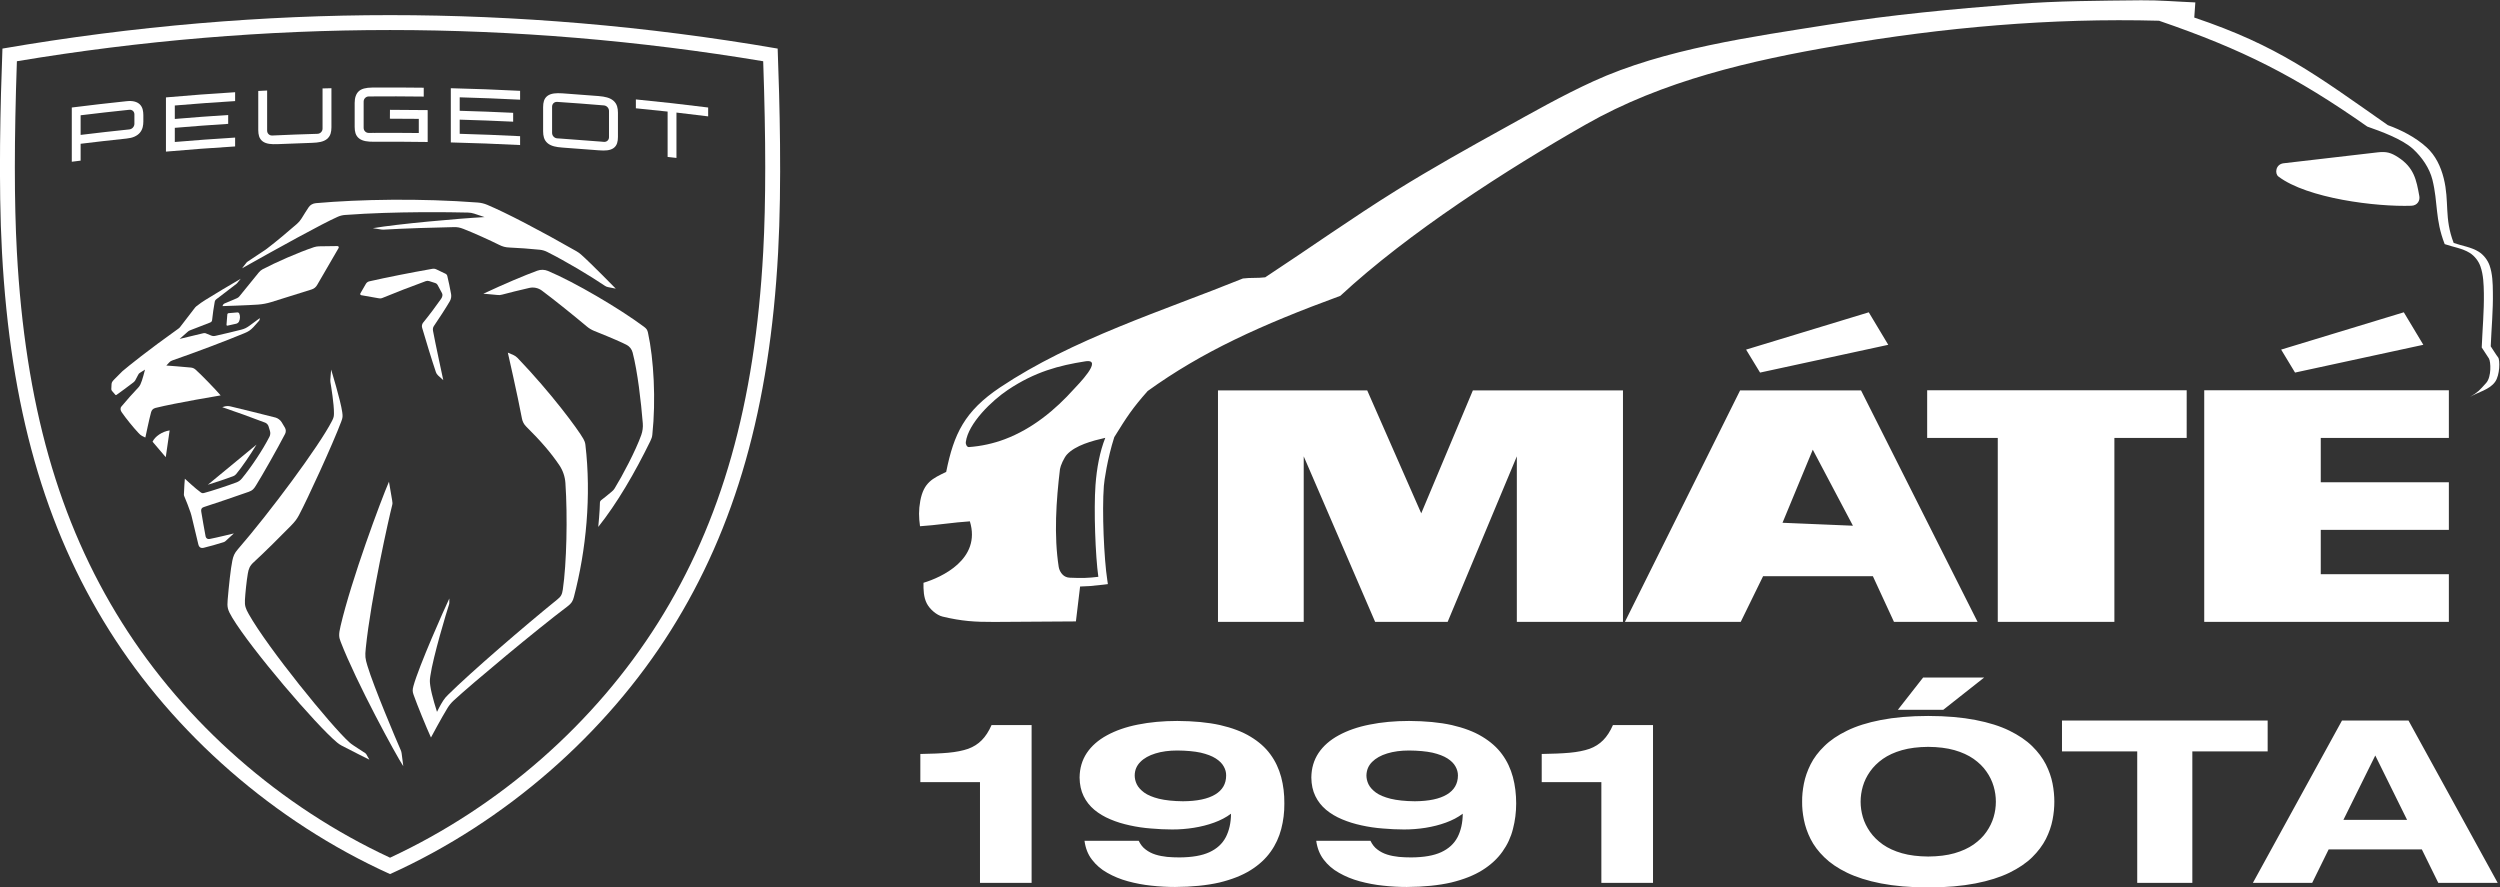 <?xml version="1.0" encoding="UTF-8"?>
<svg version="1.1" viewBox="0 0 3632.3 1289.3" xmlns="http://www.w3.org/2000/svg">
 <rect x="0" y="0" width="3632.3" height="1289.3" fill="#333333" stroke="none"/>
 <defs>
  <clipPath id="a">
   <path d="m0 1290.3h12123v-1290.3h-12123z"/>
  </clipPath>
 </defs>
 <g transform="matrix(1.333 0 0 -1.333 -312.09 1494.5)">
  <g clip-path="url(#a)">
   <g transform="translate(-5389.5)">
    <g transform="translate(5852.3 533.74)">
     <path d="m0 0c-2.724-0.518-4.18 0.931-4.576 2.76-1.075 4.963-3.863 21.946-4.737 26.943-0.481 2.751 0.36 4.257 2.837 5.058 12.111 3.918 32.505 10.812 48.914 16.596 4.224 1.488 5.535 3.164 7.909 6.952 6.868 10.953 23.736 40.728 31.702 56.156 1.132 2.193 1.041 4.803-0.229 6.919l-3.63 6.046c-1.245 2.075-4.168 4.26-6.511 4.86-16.683 4.269-38.757 9.677-49.184 12.182-2.316 0.556-4.734 0.467-7.003-0.259l-1.909-0.611c15.988-5.442 29.598-10.32 46.852-16.886 1.487-0.566 3.095-2.282 3.557-3.805l1.584-5.207c0.643-2.116 0.44-4.386-0.566-6.357-7.325-14.356-20.034-33.38-30.164-45.615-1.525-1.84-3.48-3.242-5.718-4.08-9.797-3.671-27.628-9.564-35.4-11.558-1.549-0.397-2.314-0.218-3.595 0.678-5.648 3.952-17.315 14.893-17.315 14.893s-0.981-11.892-1.042-17.223c-7e-3 -0.594 0.105-1.173 0.338-1.719 1.99-4.659 5.503-13.57 6.969-18.099 0.38-1.176 0.684-2.205 0.985-3.405 1.962-7.821 7.376-30.846 7.376-30.846 0.789-3.486 2.753-4.701 5.83-4.03 3.962 0.863 16.65 4.42 21.84 6.153 0.801 0.267 1.511 0.691 2.133 1.261 3.354 3.072 8.976 8.259 8.976 8.259s-19.058-4.655-26.223-6.016" fill="#fff"/>
    </g>
    <g transform="translate(5881 604.39)">
     <path d="m0 0c6.477 7.819 15.045 20.357 22.218 32.158l-53.057-43.747c8.694 2.649 20.494 6.642 27.581 9.294 1.288 0.482 2.413 1.274 3.258 2.295" fill="#fff"/>
    </g>
    <g transform="translate(5882.3 780.63)">
     <path d="m0 0-9.487-0.81c-0.76-0.065-1.361-0.67-1.421-1.43l-0.89-11.258c-0.047-0.586 0.486-1.05 1.06-0.923l9.589 2.125c1.15 0.255 2.538 1.32 3.007 2.401 1.167 2.687 1.488 5.816 0.28 8.617-0.362 0.839-1.227 1.356-2.138 1.278" fill="#fff"/>
    </g>
    <g transform="translate(5789.9 639.72)">
     <path d="m 0,0 14.39,-16.891 4.231,29.2 C 10.287,11.037 2.63,5.681 0,0" fill="#fff"/>
    </g>
    <g transform="translate(6259.5 642.78)">
     <path d="m0 0c-5.87 10.43-35.111 50.006-71.701 88.178-1.33 1.388-2.93 2.497-4.693 3.264l-5.968 2.597s10.642-46.539 15.413-71.983c0.608-3.239 2.193-6.212 4.533-8.531 16.353-16.204 27.138-28.819 36.166-42.154 3.923-5.794 6.191-12.534 6.66-19.516 2.487-36.966 1.29-87.758-2.83-116.06-0.836-5.742-2.226-7.764-5.969-10.791-35.405-28.635-93.97-79.051-119.1-103.92-2.647-2.619-3.623-3.796-5.241-6.244-3.301-4.994-6.834-12.374-6.834-12.374s-5.967 18.296-7.295 28.275c-0.62 4.661-0.67 5.942 4e-3 10.694 3.032 21.366 17.966 70.645 20.407 78.029 0.211 0.636 0.315 1.303 0.315 1.973l-1e-3 4.628c-5.409-11.3-33.202-73.82-39.08-95.317-1.239-4.532-1.032-6.312 0.145-9.697 3.602-10.359 14.108-36.025 18.93-46.531 0 0 11.417 21.401 18.04 32.177 1.854 3.016 4.119 5.735 6.717 8.139 19.761 18.286 90.835 77.622 124.04 102.59 4.455 3.35 5.807 5.718 7.02 10.347 13.434 51.293 19.076 110.27 12.497 165.93-0.271 2.292-1.036 4.291-2.168 6.302" fill="#fff"/>
    </g>
    <g transform="translate(6113.9 792.81)">
     <path d="m0 0c1.355 2.357 1.865 5.099 1.405 7.778-1.106 6.446-2.781 14.036-4.137 19.763-0.253 1.073-0.981 1.967-1.976 2.443l-10.009 4.79c-1.318 0.63-2.793 0.835-4.231 0.582-24.166-4.267-49.592-9.296-68.815-13.665-1.573-0.358-2.913-1.356-3.72-2.754l-5.98-10.353c-0.463-0.801-8e-3 -1.817 0.901-1.988 5.033-0.948 15.314-2.789 18.838-3.313 2.163-0.322 2.895-0.262 4.676 0.476 12.177 5.052 32.096 12.788 46.907 18.162 1.173 0.426 2.44 0.442 3.628 0.061l6.799-2.18c0.99-0.317 1.822-0.995 2.335-1.899 1.862-3.277 3.807-6.875 4.967-9.247 0.825-1.687 0.365-3.937-1.047-5.984-5.02-7.27-13.632-18.741-19.538-25.906-1.302-1.579-1.734-3.691-1.165-5.657 3.47-11.982 11.005-36.616 15.028-48.394 0.494-1.448 1.226-2.546 2.35-3.583l5.674-5.159s-9.005 41.676-11.154 53.6c-0.336 1.863-0.211 3.757 0.857 5.319 4.754 6.954 13.272 19.913 17.407 27.108" fill="#fff"/>
    </g>
    <g transform="translate(6329.9 758.55)">
     <path d="m0 0c-0.693 3.15-1.72 4.484-4.339 6.433-27.043 20.124-75.699 48.691-104.64 60.845-3.733 1.568-7.895 1.66-11.697 0.267-13.801-5.055-35.869-14.343-58.798-25.11 0 0 10.097-0.753 14.922-1.312 2.459-0.284 3.417-0.233 5.806 0.415 7.028 1.907 19.527 5.009 29.362 7.239 4.799 1.089 9.822 0.017 13.769-2.922 13.483-10.042 35.148-27.495 49.011-39.139 2.412-2.025 5.151-3.656 8.074-4.828 21.136-8.476 30.418-12.703 35.156-15.135 3.321-1.703 5.708-4.766 6.644-8.379 5.49-21.204 9.169-53.694 11.079-77.14 0.354-4.348-0.224-8.696-1.679-12.809-5.953-16.827-20.746-44.79-29.017-58.152-0.742-1.199-1.52-2.124-2.954-3.361-2.928-2.527-8.099-6.694-11.878-9.619-0.737-0.571-1.174-1.436-1.183-2.368-0.087-9.092-1.834-26.661-1.834-26.661 20.286 25.44 39.578 58.413 56.718 93.448 1.409 2.88 1.949 4.5 2.236 7.202 4.001 37.575 1.59 82.214-4.759 111.09" fill="#fff"/>
    </g>
    <g transform="translate(6060.4 303.58)">
     <path d="m0 0c-4.77 10.724-29.614 69.499-36.33 91.996-2.375 7.954-2.676 10.112-1.759 19.078 5.651 55.269 25.507 143.22 28.631 155.28 0.659 2.547 0.569 3.241 0.113 5.833-0.805 4.581-3.469 20.352-3.469 20.352-8.982-20.798-40.959-106.73-52.766-157.31-2.225-9.53-1.837-12.085 0.166-17.274 16.985-44.015 60.253-123.51 68.208-135.52l-1.783 13.853c-0.165 1.283-0.486 2.531-1.011 3.713" fill="#fff"/>
    </g>
    <g transform="translate(6021.9 300.15)">
     <path d="m0 0s-9.427 6.114-12.328 8.039c-3.003 1.994-4.042 2.865-5.461 4.15-19.668 17.815-88.688 102.63-109.37 139.5-3.468 6.18-4.484 9.097-4.145 15.332 0.386 7.103 1.763 20.829 3.164 28.881 0.872 5.01 2.021 8.324 6.282 12.193 11.728 10.649 30.678 29.688 40.578 39.763 4.327 4.404 6.505 7.213 8.81 11.535 9.074 17.014 36.826 77.285 46.127 102.06 1.646 4.383 1.744 5.62 1.118 10.187-1.78 12.979-12.138 46.5-12.138 46.5l-0.886-11.215c-0.061-0.774-0.027-1.546 0.103-2.312 0.824-4.849 3.974-24.068 3.873-33.943-0.035-3.399-0.203-4.652-2.036-8.26-13.932-27.406-68.319-100.51-102.69-140.07-3.869-4.453-4.973-7.414-6.041-12.451-1.771-8.361-3.789-27.426-5.085-42.588-0.697-8.144-0.159-10.928 5.021-19.535 20.741-34.467 91.312-117.02 114.33-136.15 1.517-1.26 3.146-2.355 4.881-3.29 8.099-4.364 30.236-15.325 30.236-15.325l-3.419 5.998c-0.232 0.399-0.548 0.742-0.925 1.007" fill="#fff"/>
    </g>
    <g transform="translate(5919.4 791.93)">
     <path d="m0 0 43.848 13.718c2.583 0.783 4.757 2.545 6.06 4.909l23.377 40.264c0.555 0.955-0.144 2.15-1.248 2.135l-19.979-0.272c-1.727-0.023-3.934-0.373-5.573-0.92-17.372-5.8-42.162-16.818-56.118-24.15-1.574-0.827-3.043-2.165-4.163-3.545l-21.113-25.989c-0.693-0.854-1.585-1.525-2.597-1.954l-13.675-5.803c-0.656-0.279-1.186-0.79-1.486-1.437l-0.64-1.377s28.888 0.91 38.615 1.649c5.307 0.403 9.598 1.227 14.692 2.772" fill="#fff"/>
    </g>
    <g transform="translate(5999.7 886.85)">
     <path d="m0 0c55.213 4.151 118.66 2.98 134.04 2.611 2.297-0.055 4.569-0.446 6.75-1.164l11.273-3.767c-27.708-1.458-94.657-7.426-121.74-12.086l9.548-1.495c0.679-0.106 1.348-0.139 2.034-0.096 20.043 1.241 59.276 2.498 76.502 2.749 4.2 0.061 6.391-0.32 10.675-1.956 10.025-3.831 30.159-12.958 38.459-17.173 4.348-2.208 7.38-2.943 11.826-3.127 9.008-0.371 22.781-1.327 32.977-2.409 2.764-0.293 5.445-1.091 7.929-2.341 20.954-10.543 45.94-25.514 63.062-37.02 1.004-0.674 2.114-1.135 3.3-1.368l8.462-1.668s-27.141 27.749-37.839 37.189c-1.543 1.362-3.221 2.554-5.007 3.576-40.434 23.122-76.784 41.982-97.271 50.597-3.285 1.38-6.753 2.22-10.305 2.489-62.542 4.738-128.02 3.578-176.4-0.672-3.456-0.304-6.212-1.978-7.847-4.36-1.884-2.745-4.979-7.693-7.797-12.268-1.375-2.231-3.064-4.241-5.037-5.968-8.726-7.637-23.38-19.974-32.66-26.97-0.8-0.603-1.202-0.909-1.838-1.347-3.864-2.657-16.705-11.119-19.035-12.641-0.885-0.577-1.086-0.742-1.735-1.575-0.749-0.961-4.596-5.908-4.596-5.908 38.516 21.655 87.577 48.816 104.38 56.204 2.507 1.102 5.166 1.759 7.898 1.964" fill="#fff"/>
    </g>
    <g transform="translate(5819.9 764.67)">
     <path d="m0 0c-0.475-0.641-1.071-1.185-1.721-1.648-34.279-24.46-53.478-40.037-61.088-46.433-3.094-3.03-6.046-5.981-8.751-8.784-2.418-2.507-2.987-3.448-3.144-5.434-0.131-1.677-0.249-3.927-0.244-5.22 2e-3 -0.725 0.187-1.296 0.592-1.899 0.485-0.725 3.191-3.801 3.832-4.443 0.297-0.299 0.743-0.399 1.088-0.157 5.072 3.561 12.198 8.859 18.645 13.777 0.517 0.394 1.465 1.357 1.822 1.971 1.092 1.875 2.527 4.585 3.338 6.301 0.537 1.138 0.897 1.498 2.203 2.322 1.3 0.819 5.199 3.27 5.199 3.27s-2.917-11.994-5.009-16.142c-0.723-1.432-1.402-2.427-1.945-2.992-5.048-5.263-14.206-15.495-18.774-21.106-1.527-1.878-1.013-4.225 0.225-6.062 4.204-6.242 12.94-17 18.266-22.617 1.639-1.731 2.386-2.448 3.885-3.303 2.189-1.248 3.745-1.753 3.745-1.753s4.384 21.016 6.243 27.547c0.632 2.22 2.014 3.984 4.791 4.673 22.484 5.58 71.016 13.643 71.016 13.643-5.107 6.108-22.174 23.679-27.335 28.112-1.554 1.334-3.004 2.001-5.039 2.235-6.268 0.721-26.832 2.215-26.832 2.215s1.781 1.968 3.106 3.322c1.225 1.25 1.938 1.725 3.592 2.298 25.201 8.728 58.811 21.441 78.462 29.638 4.269 1.781 6.307 3.037 9.709 6.556 1.48 1.53 4.478 4.879 6.182 6.925 0.346 0.416 0.534 0.722 0.629 1.256 0.107 0.61 0.258 1.72 0.258 1.72s-8.396-6.298-11.703-8.603c-3.049-2.124-5.013-3.101-8.609-4.036-6.928-1.799-19.922-4.887-27.654-6.608-2.108-0.469-3.126-0.489-5.035 0.21-1.239 0.453-3.607 1.385-5.01 2.041-1.523 0.713-2.222 0.812-3.862 0.442-6.862-1.547-25.576-6.158-25.576-6.158s8.613 7.682 9.262 8.182c0.815 0.626 1.202 0.838 2.584 1.391 6.484 2.593 14.492 5.483 21.25 8.229 1.548 0.628 2.205 1.381 2.332 2.9 0.433 5.2 1.903 14.581 2.797 19.508 0.255 1.402 0.701 2.172 1.819 3.058 3.94 3.123 18.5 14.279 21.965 16.832 0.223 0.213 0.439 0.421 0.661 0.634l3.922 4.842c-10.357-6.022-28.858-16.997-38.397-23.01-4.106-2.587-6.103-3.965-10.145-7.15-0.448-0.353-0.841-0.769-1.197-1.214-2.522-3.153-12.746-16.412-16.35-21.278" fill="#fff"/>
    </g>
    <g transform="translate(5804.5 955.9)">
     <path d="m0 0v59.1c25.111 2.224 50.244 4.105 75.394 5.642v-9.664c-21.927-1.34-43.841-2.941-65.739-4.804v-14.681c19.381 1.648 38.775 3.092 58.178 4.331v-9.665c-19.403-1.239-38.797-2.683-58.178-4.331v-15.428c21.898 1.863 43.812 3.464 65.739 4.804v-9.662c-25.149-1.537-50.284-3.417-75.394-5.642" fill="#fff"/>
    </g>
    <g transform="translate(5711.5 974.11)">
     <path d="m0 0c17.69 2.172 35.396 4.172 53.114 6.001 3.035 0.313 5.509 3.036 5.507 6.079v10.363c2e-3 3.042-2.471 5.268-5.507 4.954-17.718-1.828-35.424-3.829-53.114-6zm-9.627-29.238v59.099c19.871 2.511 39.763 4.804 59.67 6.881 3.45 0.36 6.254 0.243 8.582-0.351 2.517-0.645 4.548-1.745 6.029-3.263 1.47-1.51 2.492-3.393 3.034-5.593 0.45-1.842 0.677-3.86 0.678-5.995v-6.901c0-2.142-0.229-4.192-0.682-6.095-0.549-2.292-1.583-4.353-3.066-6.128-1.493-1.78-3.534-3.246-6.058-4.362-2.308-1.014-5.091-1.68-8.517-2.037-16.693-1.742-33.375-3.636-50.043-5.682v-18.374c-3.21-0.394-6.418-0.794-9.627-1.199" fill="#fff"/>
    </g>
    <g transform="translate(6230.9 1010.1)">
     <path d="m0 0c-3.044 0.201-5.519-2.116-5.52-5.158v-28.7c2e-3 -3.043 2.478-5.675 5.52-5.876 1.622-0.107 3.245-0.216 4.867-0.326 0.349-0.031 0.716-0.063 1.108-0.09 13.025-0.888 26.045-1.868 39.059-2.94 0.249-0.016 0.499-0.032 0.747-0.048 1.741-0.144 3.481-0.289 5.222-0.436 3.042-0.258 5.515 2.002 5.514 5.045v28.7c-2e-3 3.043-2.473 5.732-5.514 5.989-16.991 1.437-33.993 2.717-51.003 3.84m5.876-49.805c-3.734 0.254-6.756 0.693-9.251 1.348-2.839 0.753-5.182 1.888-6.955 3.376-1.965 1.642-3.332 3.711-4.064 6.15-0.601 1.997-0.892 4.25-0.892 6.884v26.331c0 2.634 0.291 4.851 0.892 6.775 0.734 2.352 2.102 4.255 4.069 5.652 1.77 1.266 4.111 2.104 6.95 2.487 2.485 0.335 5.512 0.377 9.251 0.122 13.091-0.892 26.176-1.877 39.256-2.955 3.738-0.308 6.759-0.807 9.243-1.515 2.837-0.81 5.171-2.001 6.945-3.537 1.964-1.695 3.326-3.803 4.058-6.265 0.599-2.01 0.89-4.268 0.891-6.905-1e-3 -8.777-1e-3 -17.554 0-26.331 0-2.635-0.29-4.842-0.893-6.745-0.726-2.329-2.092-4.193-4.061-5.546-1.769-1.22-4.102-2-6.941-2.324-2.494-0.28-5.518-0.265-9.242 0.043-13.079 1.078-26.166 2.063-39.256 2.955" fill="#fff"/>
    </g>
    <g transform="translate(6351.3 950.1)">
     <path d="m0 0v49.436c-11.528 1.268-23.061 2.464-34.598 3.587v9.663c26.293-2.558 52.557-5.495 78.787-8.808v-9.664c-11.51 1.454-23.028 2.836-34.552 4.145v-49.436c-3.213 0.364-6.425 0.723-9.637 1.077" fill="#fff"/>
    </g>
    <g transform="translate(6115 965.9)">
     <path d="m0 0v59.1c25.179-0.604 50.352-1.551 75.512-2.842v-9.664c-21.936 1.126-43.881 1.99-65.831 2.593v-14.681c19.427-0.534 38.851-1.272 58.267-2.215v-9.666c-19.416 0.943-38.84 1.682-58.267 2.215v-15.427c21.95-0.603 43.895-1.467 65.831-2.593v-9.662c-25.16 1.291-50.333 2.239-75.512 2.842" fill="#fff"/>
    </g>
    <g transform="translate(6031.4 966.64)">
     <path d="m0 0c-3.74-0.023-6.773 0.19-9.268 0.66-2.837 0.539-5.179 1.498-6.962 2.856-1.966 1.497-3.34 3.465-4.073 5.851-0.6 1.955-0.895 4.183-0.894 6.816v26.119c1e-3 5.647 1.472 9.91 4.375 12.662 2.9 2.748 7.648 4.072 14.953 4.123 18.65 0.13 37.3 0.071 55.949-0.177v-9.664c-19.986 0.265-39.974 0.313-59.96 0.145-3.049-0.025-5.53-2.526-5.529-5.569-2e-3 -9.173-4e-3 -18.347-6e-3 -27.52 2e-3 -0.402 4e-3 -0.804 6e-3 -1.205 1e-3 -3.041 2.479-5.49 5.529-5.464 1.609 0.014 3.216 0.026 4.824 0.036 0.363-6e-3 0.743-0.01 1.154-7e-3 16.199 0.101 32.399 0.06 48.597-0.124v15.428c-10.499 0.119-20.999 0.178-31.499 0.178 0.024 3.221 0.049 6.443 0.073 9.665 13.704 0 27.408-0.101 41.11-0.304v-34.755c-19.459 0.289-38.919 0.372-58.379 0.25" fill="#fff"/>
    </g>
    <g transform="translate(5926.3 964.06)">
     <path d="m0 0c-3.739-0.165-6.767-0.067-9.261 0.308-2.841 0.433-5.185 1.304-6.96 2.593-1.965 1.42-3.332 3.333-4.066 5.694-0.6 1.933-0.892 4.153-0.892 6.783v42.579c3.225 0.168 6.449 0.33 9.675 0.486-1e-3 -14.599-1e-3 -29.198-2e-3 -43.798-1e-3 -3.042 2.477-5.396 5.524-5.255 16.447 0.764 32.9 1.381 49.356 1.851 3.048 0.087 5.527 2.626 5.527 5.669 0 14.6-1e-3 29.199-2e-3 43.798 3.227 0.085 6.455 0.166 9.683 0.24v-42.579c1e-3 -2.631-0.292-4.872-0.894-6.851-0.735-2.415-2.104-4.431-4.068-5.998-1.778-1.422-4.121-2.47-6.968-3.116-2.493-0.562-5.523-0.887-9.262-1.002-12.466-0.383-24.93-0.85-37.39-1.402" fill="#fff"/>
    </g>
    <g transform="translate(6455.5 846.7)">
     <path d="m0 0c-9.008-165.72-45.38-294.11-114.47-404.05-69.079-109.93-172.67-200.74-292.27-256.36-119.6 55.625-223.2 146.43-292.27 256.36-69.089 109.94-105.46 238.33-114.47 404.05-2.944 54.132-2.94 122.18 0.021 207.7 135.23 22.579 272.01 34.025 406.72 34.025s271.49-11.446 406.72-34.025c2.961-85.523 2.965-153.57 0.021-207.7m15.731 221.5c-143.97 24.816-285.82 36.464-422.47 36.464s-278.5-11.648-422.47-36.464c-2.152-57.658-4.593-146.76-0.483-222.38 9.164-168.58 46.319-299.43 116.94-411.81 70.403-112.04 179.42-208.37 306.02-265.58 126.6 57.209 235.62 153.55 306.02 265.58 70.616 112.37 107.77 243.23 116.94 411.81 4.11 75.619 1.67 164.72-0.483 222.38" fill="#fff"/>
    </g>
   </g>
   <g transform="translate(2137.3 740.09)">
    <path d="m0 0 133.72 40.666 21.239-35.425-139.73-30.28zm39.697-188.74 76.759-3.205-43.77 82.871zm121.47-107.98-22.979 49.756h-119.66l-24.344-49.756h-126.24l125.55 252.29h131.78l127.01-252.29zm422.03 296.73 133.7 40.666 21.264-35.425-139.83-30.28zm-102.97-96.259h-78.796v-200.47h-127.11v200.47h-76.958v51.917h282.87zm285.77-200.47h-266.64v252.38h266.64v-51.917h-139.63v-48.316h139.63v-51.918h-139.63v-48.341h139.63zm-900.19 252.29v-252.29h-115.69v180.37l-75.392-180.37h-79.07l-77.828 180.37v-180.37h-93.452v252.29h162.64l58.899-134.02 56.29 134.02zm-712.84-61.805c13.315 0.969 26.605 3.875 38.926 8.521 30.182 11.352 55.197 32.119 75.492 54.725 3.304 3.7 33.386 33.684 12.223 30.182-28.245-4.447-54.626-11.254-84.312-31.152-17.19-11.526-43.199-36.292-45.807-56.96-0.297-2.037 1.168-5.515 3.478-5.316m141-141.4c-3.205 22.507-5.043 73.357-3.106 99.862 1.367 18.532 4.671 36.467 10.682 51.621-14.085-3.205-32.716-8.149-41.931-18.358-1.342-1.441-3.106-4.447-4.646-7.651-1.465-3.105-2.534-6.211-2.807-8.05-4.173-34.553-6.707-72.585-1.367-106.74 0.473-2.732 1.839-6.011 4.472-8.544 1.838-1.74 4.348-3.007 7.651-3.106 13.588-0.571 19.699-0.398 31.052 0.968m-24.444-48.614-88.981-0.571c-21.264-0.099-35.622 0.87-56.291 5.813-6.681 1.565-14.159 8.248-17.265 14.358-3.501 6.807-3.701 14.856-3.601 22.506 19.227 5.739 63.271 25.537 50.552 66.972-17.264-1.068-36.963-4.272-54.327-5.34-1.367 9.613-1.566 17.662 0.297 27.747 3.777 20.097 13.489 24.369 28.22 31.449 8.347 41.609 20.097 66.276 58.824 92.186 78.97 52.787 177.09 83.242 264.61 118.66 8.546 1.069 15.625 0.199 24.27 1.268 47.347 31.051 95.365 65.208 143.51 95.092 37.833 23.475 76.76 45.31 115.76 66.847 32.418 17.961 64.637 36.293 98.198 51.62 77.429 35.523 173.89 48.714 257.16 61.929 67.245 10.657 135.26 16.967 203.18 22.308 45.51 3.602 91.217 3.676 136.82 4.173 19.799 0.199 39.498-1.54 59.197-2.335-0.398-5.515-0.77-11.055-1.168-16.495 91.516-30.853 132.16-62.102 211.05-117.3 14.358-5.166 30.281-13.215 42.205-24.17 9.714-8.844 15.451-20.966 18.631-33.685 6.409-25.511 0.298-43.174 10.88-70.524 9.117-3.204 19.203-4.472 27.375-9.613 5.317-3.404 9.589-8.943 11.725-14.856 3.205-9.215 3.503-19.301 3.602-29.014 0.373-19.698-1.564-39.498-2.334-59.196 2.707-3.975 5.812-9.217 8.048-12.023 2.236-2.907 1.937-19.303-3.204-26.581-6.112-8.744-18.333-11.079-27.45-16.593 9.117 5.514 10.383 7.277 17.662 15.327 5.912 6.682 5.043 23.102 3.006 26.579-2.136 3.403-5.242 8.049-7.875 12.049 0.795 19.773 2.633 39.472 2.336 59.171-0.199 9.714-0.473 19.799-3.677 29.015-2.037 5.937-6.31 11.452-11.651 14.855-8.247 5.142-18.233 6.408-27.375 9.613-10.657 27.35-7.08 44.739-13.389 70.251-3.204 12.719-11.452 24.543-21.041 33.387-11.949 10.955-35.523 19.401-49.88 24.444-78.896 55.321-136.25 84.236-227.07 115.39-118 3.179-235.3-7.279-350.78-27.177-93.923-16.122-190.08-38.031-274.12-85.975-85.578-48.714-193.39-118-267.44-186.71-87.043-31.921-150.88-61.134-209.98-103.74-16.867-19.103-22.506-27.846-36.393-50.254-7.551-23.574-11.053-48.216-11.352-53.085-2.136-27.748 0.199-79.939 3.702-102.47l0.671-4.646-4.646-0.596c-0.696-0.099-1.863-0.173-3.701-0.372-10.657-1.268-11.825-1.268-21.935-1.665zm1316.3 499.36 102.77 11.924c9.415 1.069 14.358-0.397 22.034-5.34 17.364-11.254 19.973-24.444 23.177-42.503 0.869-4.944-2.236-10.086-8.545-10.384-38.33-1.341-113.52 7.974-145.05 31.846-4.273 3.279-3.031 13.39 5.614 14.457" fill="#fff" fill-rule="evenodd"/>
   </g>
   <g transform="translate(2891.8 158.83)">
    <path d="m0 0h64.736l-97.253 176.99h-72.462l-97.153-176.99h64.636l17.96 36.492h101.58zm-34.057 68.71h-69.382l34.728 70.153zm-294.12-68.71h60.066v143.33h82.1v33.659h-224.17v-33.659h82zm-260.93 188.64h49.484l44.64 35.225h-66.55zm-40.565-100.13c0 5.539 0.795 11.153 2.434 16.792 1.64 5.615 4.273 11.055 7.85 16.097 3.602 5.143 8.247 9.713 13.986 13.787 5.714 3.974 12.619 7.179 20.866 9.514 8.148 2.311 17.663 3.478 28.517 3.577 10.981-0.099 20.47-1.266 28.643-3.577 8.148-2.335 15.128-5.54 20.842-9.514 5.737-4.074 10.482-8.644 13.985-13.787 3.577-5.042 6.211-10.482 7.85-16.097 1.664-5.639 2.435-11.253 2.435-16.792 0-5.54-0.771-11.154-2.435-16.794-1.639-5.613-4.273-10.954-7.85-16.096-3.503-5.143-8.248-9.713-13.985-13.787-5.714-3.975-12.694-7.18-20.842-9.515-8.173-2.335-17.662-3.477-28.643-3.576-10.854 0.099-20.369 1.241-28.517 3.576-8.247 2.335-15.152 5.54-20.866 9.515-5.739 4.074-10.384 8.644-13.986 13.787-3.577 5.142-6.21 10.483-7.85 16.096-1.639 5.64-2.434 11.254-2.434 16.794m-63.742 0c-0.1-6.211 0.571-12.818 1.937-19.699 1.366-6.982 3.776-13.987 7.278-20.967 3.503-6.98 8.446-13.588 14.955-19.898 6.385-6.284 14.631-11.924 24.841-16.866 10.086-4.87 22.407-8.844 36.964-11.652 14.556-2.807 31.722-4.372 51.42-4.372 19.799 0 36.99 1.565 51.522 4.372 14.557 2.808 26.903 6.782 36.988 11.652 10.085 4.942 18.432 10.582 24.841 16.866 6.409 6.31 11.352 12.918 14.93 19.898 3.502 6.98 5.936 13.985 7.279 20.967 1.366 6.881 1.937 13.488 1.937 19.699 0 6.21-0.571 12.817-1.937 19.798-1.343 6.881-3.777 13.861-7.279 20.866-3.578 6.98-8.521 13.588-14.93 19.873-6.409 6.31-14.756 11.949-24.841 16.892-10.085 4.944-22.431 8.844-36.988 11.651-14.532 2.807-31.723 4.372-51.522 4.372-19.698 0-36.864-1.565-51.42-4.372-14.557-2.807-26.878-6.707-36.964-11.651-10.21-4.943-18.456-10.582-24.841-16.892-6.509-6.285-11.452-12.893-14.955-19.873-3.502-7.005-5.912-13.985-7.278-20.866-1.366-6.981-2.037-13.588-1.937-19.798m-218.83-88.51h56.29v172.05h-43.67c-3.006-6.881-6.584-12.421-10.657-16.495-4.098-4.173-9.043-7.278-14.855-9.414-5.912-2.037-13.091-3.478-21.637-4.273-8.446-0.77-18.63-1.143-30.48-1.341v-30.679h65.009zm-203.38 88.981c-10.681 0.1-19.4 1.068-26.306 2.733-6.882 1.738-12.222 3.974-16.097 6.781-3.776 2.832-6.508 5.838-8.049 9.043-1.565 3.278-2.235 6.483-2.235 9.688 0.198 5.837 2.136 10.582 6.21 14.656 3.974 3.975 9.415 7.079 16.395 9.216 6.98 2.136 14.855 3.205 23.873 3.205 10.085-0.1 18.531-0.87 25.412-2.336 6.906-1.639 12.322-3.676 16.42-6.309 4.074-2.608 6.98-5.515 8.719-8.719 1.838-3.205 2.708-6.508 2.708-9.911-0.075-9.019-4.074-15.9-12.024-20.668-8.048-4.845-19.698-7.279-35.026-7.379m-107.41-43.074c1.068-7.949 3.775-14.856 8.148-20.569 4.372-5.738 9.887-10.582 16.693-14.359 6.782-3.875 14.259-6.979 22.506-9.215s16.792-3.875 25.511-4.77c8.844-0.969 17.465-1.44 25.811-1.44 18.631 0.099 34.753 1.739 48.341 4.844 13.588 3.303 24.94 7.775 34.057 13.489 9.117 5.713 16.395 12.42 21.835 20.096 5.415 7.551 9.316 15.898 11.526 24.841 2.335 8.918 3.503 18.135 3.503 27.748 0 10.185-1.168 19.797-3.578 28.816-2.434 9.016-6.309 17.363-11.749 24.742-5.44 7.477-12.719 13.886-21.736 19.301-8.918 5.44-20.097 9.614-33.187 12.619-13.191 2.907-28.618 4.372-46.478 4.472-15.725 0-30.083-1.367-43.001-3.975-12.991-2.534-24.245-6.508-33.659-11.651-9.514-5.142-16.893-11.65-22.035-19.302-5.141-7.774-7.75-16.594-7.85-26.778 0.1-7.676 1.541-14.382 4.373-20.196 2.807-5.812 6.781-10.781 11.725-14.954 5.043-4.174 10.88-7.651 17.463-10.384 6.608-2.807 13.588-4.943 21.165-6.582 7.477-1.665 15.228-2.808 23.102-3.404 7.849-0.67 15.526-1.068 23.177-1.068 7.875 0 15.725 0.596 23.574 1.838 7.776 1.267 15.153 3.106 22.034 5.639 6.981 2.534 13.116 5.713 18.432 9.713-0.098-10.011-2.037-18.557-5.714-25.636-3.7-7.079-9.612-12.52-17.761-16.296-8.148-3.776-19.028-5.614-32.591-5.713-4.571 0-9.142 0.173-13.588 0.571-4.472 0.497-8.745 1.266-12.719 2.534-3.974 1.242-7.577 3.105-10.681 5.515-3.205 2.334-5.615 5.539-7.552 9.514zm-145.17 43.074c-10.682 0.1-19.401 1.068-26.307 2.733-6.881 1.738-12.222 3.974-16.098 6.781-3.775 2.832-6.508 5.838-8.048 9.043-1.564 3.278-2.235 6.483-2.235 9.688 0.099 5.837 2.135 10.582 6.209 14.656 3.876 3.975 9.416 7.079 16.395 9.216 6.882 2.136 14.856 3.205 23.873 3.205 10.086-0.1 18.532-0.87 25.413-2.336 6.906-1.639 12.321-3.676 16.42-6.309 4.074-2.608 6.98-5.515 8.72-8.719 1.838-3.205 2.707-6.508 2.632-9.911 0-9.019-3.999-15.9-11.948-20.668-8.049-4.845-19.7-7.279-35.026-7.379m-107.41-43.074c1.068-7.949 3.676-14.856 8.147-20.569 4.372-5.738 9.887-10.582 16.694-14.359 6.781-3.875 14.259-6.979 22.505-9.215 8.248-2.236 16.694-3.875 25.512-4.77 8.844-0.969 17.464-1.44 25.81-1.44 18.631 0.099 34.753 1.739 48.342 4.844 13.588 3.303 24.94 7.775 34.057 13.489 9.117 5.713 16.395 12.42 21.835 20.096 5.415 7.551 9.216 15.898 11.551 24.841 2.311 8.918 3.478 18.135 3.378 27.748 0.1 10.185-1.067 19.797-3.477 28.816-2.434 9.016-6.31 17.363-11.75 24.742-5.44 7.477-12.719 13.886-21.736 19.301-8.918 5.44-20.097 9.614-33.187 12.619-13.191 2.907-28.618 4.372-46.479 4.472-15.724 0-30.082-1.367-43.074-3.975-12.917-2.534-24.171-6.508-33.585-11.651-9.514-5.142-16.893-11.65-22.034-19.302-5.143-7.774-7.751-16.594-7.85-26.778 0.099-7.676 1.539-14.382 4.372-20.196 2.807-5.812 6.781-10.781 11.724-14.954 5.043-4.174 10.881-7.651 17.464-10.384 6.509-2.807 13.589-4.943 21.164-6.582 7.477-1.665 15.228-2.808 23.103-3.404 7.751-0.67 15.526-1.068 23.077-1.068 7.975 0 15.824 0.596 23.6 1.838 7.85 1.267 15.227 3.106 22.109 5.639 6.979 2.534 13.115 5.713 18.431 9.713-0.074-10.011-2.036-18.557-5.713-25.636-3.702-7.079-9.614-12.52-17.762-16.296-8.147-3.776-19.028-5.614-32.591-5.713-4.571 0-9.142 0.173-13.588 0.571-4.471 0.497-8.744 1.266-12.72 2.534-3.973 1.242-7.575 3.105-10.681 5.515-3.205 2.334-5.614 5.539-7.552 9.514zm-113.92-45.907h56.265v172.05h-43.646c-3.031-6.881-6.607-12.421-10.682-16.495-4.074-4.173-9.017-7.278-14.855-9.414-5.912-2.037-13.092-3.478-21.637-4.273-8.446-0.77-18.631-1.143-30.455-1.341v-30.679h65.01z" fill="#fff" fill-rule="evenodd"/>
   </g>
  </g>
 </g>
</svg>

